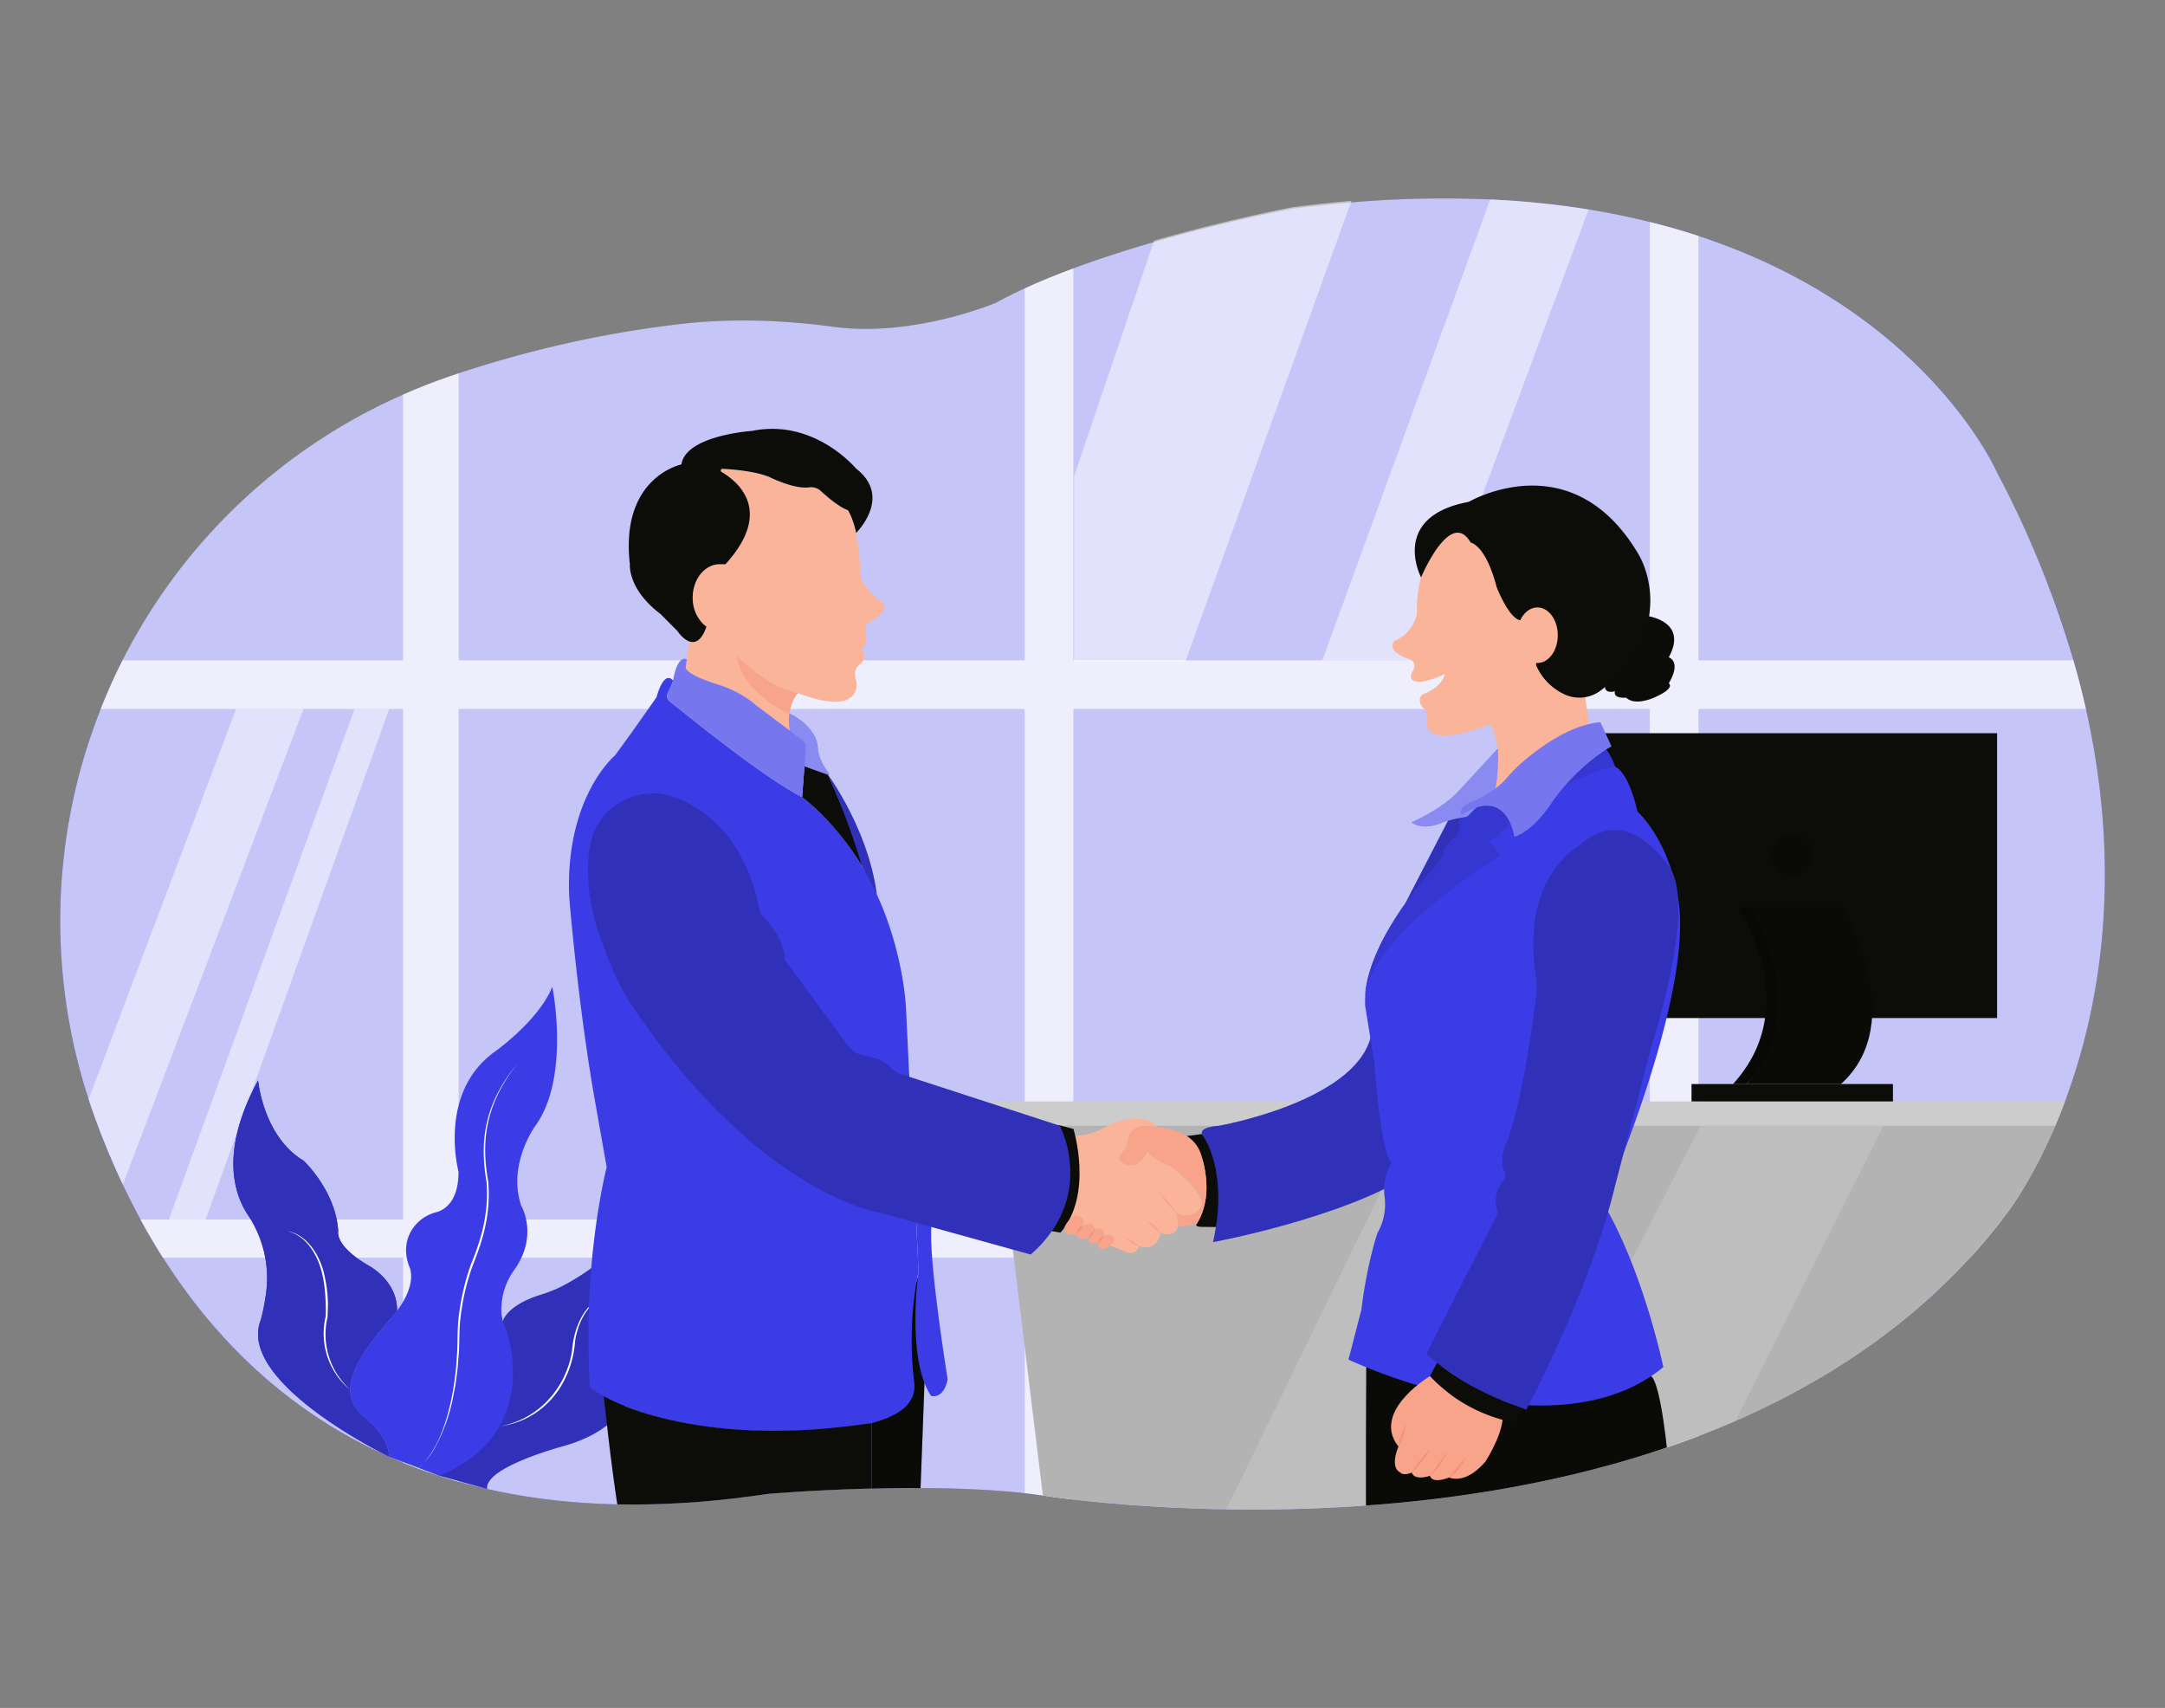  <!DOCTYPE svg PUBLIC "-//W3C//DTD SVG 1.1//EN" "http://www.w3.org/Graphics/SVG/1.1/DTD/svg11.dtd">
<svg xmlns="http://www.w3.org/2000/svg" xmlns:xlink="http://www.w3.org/1999/xlink" width="865.76" height="682.89" viewBox="0 0 865.76 682.89">
<rect x="0" y="0" width="865.76" height="682.89" fill="#808080" stroke="none"/>
<defs>
<clipPath id="a">
<path d="M798.63,188.92S762,104.26,635.27,83.76a343.48,343.48,0,0,0-39.37-4A430.53,430.53,0,0,0,540.12,81q-11.39,1-23.41,2.52s-25.64,4.77-55.49,13.41c-21.42,6.18-45,14.36-62.85,24.18,0,0-32.9,14-64.95,9.64-20.87-2.82-42-3.52-62.88-.93-26,3.21-60.11,9.58-94.91,22.23C58.45,194.61-2.85,321.94,35.42,439.55c.88,2.66,1.79,5.33,2.76,8,3.16,8.61,6.77,17.38,10.92,26.13C84,547.3,156.45,620.07,307,597.31c0,0,65.88-5.7,110,.62,0,0,267.73,43.82,385.78-113.11C802.8,484.82,893.06,369.36,798.63,188.92Z" fill="none"/>
</clipPath>
<style xmlns="http://www.w3.org/1999/xhtml">*, ::after, ::before { box-sizing: border-box; }
img, svg { vertical-align: middle; }
</style>
<style xmlns="http://www.w3.org/1999/xhtml">*, body, html { -webkit-font-smoothing: antialiased; }
img, svg { max-width: 100%; }
</style>
</defs>
<path d="M798.63,188.92S762,104.26,635.27,83.76a341.32,341.32,0,0,0-39.37-4A428.67,428.67,0,0,0,540.12,81q-11.39,1-23.41,2.52s-25.64,4.77-55.49,13.41c-21.42,6.18-45,14.36-62.85,24.18,0,0-32.9,14-64.95,9.64-20.87-2.82-42-3.51-62.88-.93-26,3.21-60.11,9.58-94.91,22.23C58.45,194.61-2.85,322,35.42,439.55c.88,2.66,1.79,5.33,2.76,8,3.16,8.62,6.77,17.38,10.92,26.13C84,547.3,156.45,620.07,307,597.31c0,0,65.88-5.7,110,.62,0,0,267.73,43.82,385.78-113.11C802.8,484.82,893.06,369.36,798.63,188.92Z" fill="#3c3ce7" data-primary="true"/>
<path d="M802.79,484.82c-.7.93-1.4,1.86-2.11,2.77q-6.2,8-12.9,15.29c-30.61,33.36-68.65,56-108.59,71.31q-9.66,3.69-19.44,6.81c-95.29,30.51-196.25,22.58-230.53,18.57-7.84-.92-12.19-1.64-12.19-1.64-2.36-.33-4.79-.64-7.26-.91-43.74-4.81-102.76.29-102.76.29-49,7.41-89.75,4.69-123.6-4.87a212.2,212.2,0,0,1-22.22-7.63c-44.1-18-74.74-48.48-96-81.93q-4.81-7.56-9-15.29-3.77-6.93-7.07-13.92c-4.15-8.75-7.76-17.51-10.92-26.12q-1.44-4-2.76-8a229.6,229.6,0,0,1,4.85-156.1Q44.2,273.52,49,264a229.09,229.09,0,0,1,112.15-106.2q7.06-3.13,14.44-5.81,3.9-1.41,7.78-2.72a445.43,445.43,0,0,1,87.13-19.51c20.9-2.59,42-1.89,62.88.93,32.06,4.33,64.95-9.64,64.95-9.64,3.59-2,7.42-3.88,11.4-5.72,6.16-2.84,12.72-5.51,19.45-8,10.57-3.94,21.54-7.43,32-10.45,29.85-8.63,55.49-13.42,55.49-13.42q12-1.54,23.42-2.5a430.44,430.44,0,0,1,55.77-1.22,346,346,0,0,1,39.37,4q12.86,2.07,24.48,5,10.17,2.52,19.44,5.58c91.47,30,119.44,94.58,119.44,94.58A401.23,401.23,0,0,1,829.14,264q2.85,9.92,5,19.44C862.32,408.69,802.79,484.82,802.79,484.82Z" fill="#fff" opacity="0.7" style="isolation:isolate"/>
<g opacity="0.7" style="isolation:isolate">
<path d="M834.13,283.45H40.27Q44.2,273.52,49,264h780.1Q832,273.93,834.13,283.45Z" fill="#fff"/>
<path d="M800.68,487.59q-6.2,8-12.9,15.29H65.16q-4.81-7.56-9-15.29Z" fill="#fff"/>
<path d="M183.41,149.28V592.44a212.2,212.2,0,0,1-22.22-7.63v-427q7.06-3.13,14.44-5.81Q179.53,150.59,183.41,149.28Z" fill="#fff"/>
<path d="M429.22,107.33V599.57c-7.84-.92-12.19-1.64-12.19-1.64-2.36-.33-4.79-.64-7.26-.91V115.34C415.93,112.5,422.49,109.83,429.22,107.33Z" fill="#fff"/>
<path d="M679.19,94.34V574.19q-9.66,3.69-19.44,6.81V88.76Q669.92,91.28,679.19,94.34Z" fill="#fff"/>
</g>
<path d="M540.42,80.3,474,264.56h-44.5v-74.1l32-94.23C491.37,87.59,517,82.82,517,82.82Q529,81.26,540.42,80.3Z" fill="#fff" opacity="0.5" style="isolation:isolate"/>
<path d="M635.27,83.76C611.08,148.77,568.21,264,568.5,264H528.81L595.9,79.75A341.32,341.32,0,0,1,635.27,83.76Z" fill="#fff" opacity="0.5" style="isolation:isolate"/>
<path d="M121.39,283.45,49.1,473.67c-4.15-8.75-7.76-17.51-10.92-26.13-1-2.66-1.88-5.33-2.76-8l59-156.1Z" fill="#fff" opacity="0.5" style="isolation:isolate"/>
<polygon points="141.78 283.45 67.54 487.6 82.22 487.6 155.65 283.45 141.78 283.45" fill="#fff" opacity="0.5" style="isolation:isolate"/>
<path d="M201.1,528.16s1.54-6.36,15.46-10.58a52.6,52.6,0,0,0,9.84-4.18c8-4.36,21-13,28.12-25.8,0,0,1.1-5.56,19.16-8.34,0,0-9.57,21.27-10.1,32.17a26.73,26.73,0,0,1-2.05,9.35c-3.56,8.25-9.68,23.74-8.68,30.7,0,0,1.38,18-26.39,26.39,0,0-32.79,8.52-31.67,17.45L175.53,590Z" fill="#3c3ce7" data-primary="true"/>
<path d="M201.1,528.16s1.54-6.36,15.46-10.58a52.6,52.6,0,0,0,9.84-4.18c8-4.36,21-13,28.12-25.8,0,0,1.1-5.56,19.16-8.34,0,0-9.57,21.27-10.1,32.17a26.73,26.73,0,0,1-2.05,9.35c-3.56,8.25-9.68,23.74-8.68,30.7,0,0,1.38,18-26.39,26.39,0,0-32.79,8.52-31.67,17.45L175.53,590Z" opacity="0.2" style="isolation:isolate"/>
<path d="M214.11,450.1s-11.26,15.28-5.7,31.94c0,0,7.05,11.76-2.64,25.54a27.15,27.15,0,0,0-5.28,15.86,18.1,18.1,0,0,0,1.94,8.25s15.22,41.36-26.9,58.34l-19.88-7.58s0-7.36-8.35-14.31-13.86-15.35,8.35-40.31a36.45,36.45,0,0,0,3.11-3.67h0c3-4.06,7-10.86,5.2-17.11,0,0-5.48-10.71,4-19.07a16.65,16.65,0,0,1,6.56-3.32c3.27-.9,8.84-4.21,8.84-16.2,0,0-8.34-30.85,13.89-47.51,0,0,18-12.5,23.6-26.39C220.9,394.55,228.15,430.66,214.11,450.1Z" fill="#3c3ce7" data-primary="true"/>
<path d="M158.76,524.15h0a36.45,36.45,0,0,1-3.11,3.67c-22.21,25-16.68,33.37-8.35,40.31s8.35,14.31,8.35,14.31-61.12-29.58-51.4-54.58a80.41,80.41,0,0,0,2.3-12.08,45.24,45.24,0,0,0-7.47-30.1C93.46,477.16,88,460,103.21,431.94c0,0,2,22.47,18.18,32.12,0,0,12.92,12.09,13.86,28.23,0,0-1.6,5.76,12.17,13.74C147.42,506,159.08,512.12,158.76,524.15Z" fill="#3c3ce7" data-primary="true"/>
<path d="M158.76,524.15h0a36.45,36.45,0,0,1-3.11,3.67c-22.21,25-16.68,33.37-8.35,40.31s8.35,14.31,8.35,14.31-61.12-29.58-51.4-54.58a80.41,80.41,0,0,0,2.3-12.08,45.24,45.24,0,0,0-7.47-30.1C93.46,477.16,88,460,103.21,431.94c0,0,2,22.47,18.18,32.12,0,0,12.92,12.09,13.86,28.23,0,0-1.6,5.76,12.17,13.74C147.42,506,159.08,512.12,158.76,524.15Z" fill="#3c3ce7" data-primary="true"/>
<path d="M158.76,524.15h0a36.45,36.45,0,0,1-3.11,3.67c-22.21,25-16.68,33.37-8.35,40.31s8.35,14.31,8.35,14.31-61.12-29.58-51.4-54.58a80.41,80.41,0,0,0,2.3-12.08,45.24,45.24,0,0,0-7.47-30.1C93.46,477.16,88,460,103.21,431.94c0,0,2,22.47,18.18,32.12,0,0,12.92,12.09,13.86,28.23,0,0-1.6,5.76,12.17,13.74C147.42,506,159.08,512.12,158.76,524.15Z" opacity="0.2" style="isolation:isolate"/>
<path d="M199.71,570.3c15.21-2.58,26.54-14.89,29-29.93.67-8.78,4.23-18.67,13-22.22-6.92,3.25-10.6,10.62-11.72,17.88-1.18,17.3-12.59,32-30.31,34.27Z" fill="#fff"/>
<path d="M115.15,492.29c7.35,1.46,11.9,8.53,14,15.26a56.47,56.47,0,0,1,2,13.86L131,526.5a30,30,0,0,0,3.3,22.16,34.31,34.31,0,0,0,5.68,7,29.17,29.17,0,0,1-9.74-29.27,80.41,80.41,0,0,0-.55-12.47,50.13,50.13,0,0,0-1.24-6.16c-1.92-6.68-6.18-13.64-13.32-15.45Z" fill="#fff"/>
<path d="M167.41,586.94c9.77-8.64,13.53-26.39,14.84-38.92.3-2.4.4-5.52.6-7.95.19-4.15.05-9.2.57-13.32a94,94,0,0,1,4.76-20.8c2.65-6.58,5-13.27,5.95-20.32a56,56,0,0,0,.42-13.19c-3.24-18.58.54-32.72,12.47-47.34-11.6,14.82-15.15,28.82-11.79,47.27a57.42,57.42,0,0,1-.37,13.36c-.92,7.09-3.28,13.89-5.92,20.48a93,93,0,0,0-4.79,20.63c-.54,4.11-.41,9.13-.62,13.27-.13,1.9-.35,4.75-.5,6.65-.13,1-.71,5.53-.85,6.62l-1,5.26a70.54,70.54,0,0,1-7.17,20,29.41,29.41,0,0,1-6.64,8.27Z" fill="#fff"/>
<g clip-path="url(#a)">
<path d="M641.69,241.61c-2.89,3.82-7.68,6-12.37,6.41q-1,.07-2,.06a31.29,31.29,0,0,0,14.41-6.47Z" opacity="0.1" style="isolation:isolate"/>
<path d="M641.75,252.9c-3.13,2.76-7.57,3.73-11.65,3.62,4-1,7.95-1.83,11.65-3.62Z" opacity="0.1" style="isolation:isolate"/>
<polygon points="398.37 445.24 419.5 618.14 794.36 618.14 828.49 445.24 398.37 445.24" fill="#b3b3b3"/>
<polygon points="483.28 618.14 565.02 450.1 639.62 450.1 546.77 618.14 483.28 618.14" fill="#fff" opacity="0.15" style="isolation:isolate"/>
<polygon points="680.09 450.1 593.59 618.14 668.98 618.14 753.1 450.1 680.09 450.1" fill="#fff" opacity="0.15" style="isolation:isolate"/>
<rect x="387.56" y="440.38" width="451.35" height="9.72" fill="#ccc"/>
<rect x="634.75" y="293.17" width="163.87" height="113.88" fill="#0c0c08" data-secondary="true"/>
<circle cx="716.69" cy="341.78" r="8.33" opacity="0.2" style="isolation:isolate"/>
<path d="M700,362.61h37s26.93,45.83-.85,70.83H698.31S726.41,407.05,700,362.61Z" fill="#0c0c08" data-secondary="true"/>
<path d="M700,362.61h37s26.93,45.83-.85,70.83H698.31S726.41,407.05,700,362.61Z" opacity="0.2" style="isolation:isolate"/>
<path d="M700,362.61h-5.47s27.63,38.88-1.5,70.83h5.25S726.41,409.83,700,362.61Z" fill="#0c0c08" data-secondary="true"/>
<path d="M700,362.61h-5.47s27.63,38.88-1.5,70.83h5.25S726.41,409.83,700,362.61Z" opacity="0.3" style="isolation:isolate"/>
<rect x="676.42" y="433.44" width="80.55" height="6.94" fill="#0c0c08" data-secondary="true"/>
<path d="M478.51,489.4c-.86,1.3,2.41,1.15,2.41,1.15l6.1.07c5.18-22.66-6.34-37.21-6.34-37.21l-7,.92s8.26,2.13,8.76,19.76C482.45,474.09,483,482.62,478.51,489.4Z" fill="#0c0c08" data-secondary="true"/>
<path d="M546.35,611.31c-.29-10,0-64.66,0-64.66l56.59-16.4,57.24,20s5,0,8.68,55.55" fill="#0c0c08" data-secondary="true"/>
<path d="M546.35,611.31c-.29-10,0-64.66,0-64.66l56.59-16.4,57.24,20s5,0,8.68,55.55" opacity="0.2" style="isolation:isolate"/>
<polygon points="579.05 328.13 561.92 361.27 576.48 343.58 589.32 330.43 584.42 325.82 579.69 325.82 579.05 328.13" fill="#3c3ce7" data-primary="true"/>
<polygon points="579.05 328.13 561.92 361.27 576.48 343.58 589.32 330.43 584.42 325.82 579.69 325.82 579.05 328.13" opacity="0.2" style="isolation:isolate"/>
<path d="M658.12,246.2s17.29,1.78,9.2,16.63c0,0,5.24,1.52,0,10.41,0,0,3,1.78-5.9,5.7,0,0-7.52,3.49-11.18,0,0,0-5.24.57-4.45-2.57,0,0-4,1.29-4-2C641.82,274.35,652.9,265,658.12,246.2Z" fill="#0c0c08" data-secondary="true"/>
<path d="M658.12,246.2s17.29,1.78,9.2,16.63c0,0,5.24,1.52,0,10.41,0,0,3,1.78-5.9,5.7,0,0-7.52,3.49-11.18,0,0,0-5.24.57-4.45-2.57,0,0-4,1.29-4-2C641.82,274.35,652.9,265,658.12,246.2Z" opacity="0.1" style="isolation:isolate"/>
<path d="M479.79,483.3c-3.92,5-9.4,1.66-9.4,1.66a12.16,12.16,0,0,1,.57,5.59c-1,4.66-6.91,2.43-6.91,2.43-1.34,8-8.62,5.29-8.62,5.29-1.66,5-6.65,1.65-6.65,1.65l-23.25-9.13c10-17.45,4-36.56,4-36.56l3.15-.35a20.77,20.77,0,0,0,7.68-2.41c15.89-8.75,21.94-1.41,21.94-1.41.23.19.47.38.69.58-11.83-2.58-11.87,5.54-11.87,5.54-.74,3.7-2.22,4.44-2.22,4.44-2.22,2.23-.74,3.71-.74,3.71,6.23,4.36,9.65-1.87,10.58-4a.2.2,0,0,1,.37,0c1.07,2.75,9.64,6.29,9.64,6.29C485.36,480,479.79,483.3,479.79,483.3Z" fill="#f9b499"/>
<path d="M450.29,495a12.39,12.39,0,0,1,5.14,3.26,12.35,12.35,0,0,1-5.14-3.26Z" fill="#f7a48b"/>
<path d="M459,488.12a16.22,16.22,0,0,1,5.07,4.86,16.45,16.45,0,0,1-5.07-4.86Z" fill="#f7a48b"/>
<path d="M464.05,477.24a32.66,32.66,0,0,1,6.34,7.72,32.75,32.75,0,0,1-6.34-7.72Z" fill="#f7a48b"/>
<path d="M478.51,489.4,471,490.55a12.16,12.16,0,0,0-.57-5.59s5.48,3.33,9.4-1.66c0,0,5.57-3.32-11.06-16.62,0,0-8.57-3.54-9.64-6.29a.2.2,0,0,0-.37,0c-.92,2.08-4.34,8.32-10.58,4,0,0-1.48-1.48.74-3.71,0,0,1.48-.74,2.22-4.44,0,0,0-8.12,11.87-5.54h0a28.67,28.67,0,0,1,10.56,2.94,13.49,13.49,0,0,1,6.74,8C482.31,467.89,484.63,479.62,478.51,489.4Z" fill="#f7a48b"/>
<path d="M424.07,492.84l-4.45-.74c13.64-20.28,3.91-41.54,3.51-42.32l6.12,1.59S437.37,477.56,424.07,492.84Z" fill="#0c0c08" data-secondary="true"/>
<polyline points="367.31 616.67 369.69 552.94 372.5 550.4 367.78 508.4 348.48 569 348.48 625.11" fill="#0c0c08" data-secondary="true"/>
<polyline points="367.31 616.67 369.69 552.94 372.5 550.4 367.78 508.4 348.48 569 348.48 625.11" opacity="0.2" style="isolation:isolate"/>
<path d="M367.31,508.24s-5,34.92,5,49.88c0,0,5,1.66,6.65-6.65,0,0-7.9-48.57-6.44-61.69l-6.16-1.66Z" fill="#3c3ce7" data-primary="true"/>
<path d="M321.7,306.41l.59-7.68a3,3,0,0,0-1.2-2.64l-5.32-4-1.32-7.38c6.94,3,10.08,7.13,11.48,10a12,12,0,0,1,1.12,4.53c.3,4.07,3,8.16,4.48,10.05a.33.33,0,0,1-.39.5C327.51,308.24,321.7,306.41,321.7,306.41Z" fill="#3c3ce7" data-primary="true"/>
<path d="M321.7,306.41l.59-7.68a3,3,0,0,0-1.2-2.64l-5.32-4-1.32-7.38c6.94,3,10.08,7.13,11.48,10a12,12,0,0,1,1.12,4.53c.3,4.07,3,8.16,4.48,10.05a.33.33,0,0,1-.39.5C327.51,308.24,321.7,306.41,321.7,306.41Z" fill="#fff" opacity="0.4" style="isolation:isolate"/>
<path d="M347.36,248.87s-2.08.72-1,5.34c0,0,.78,3.5-1.2,4.42a.83.83,0,0,0-.37,1.18,4.33,4.33,0,0,1-.73,5.69s-3.33,1.66-1.66,6.65c0,0,3.33,15-23.28,5,0,0-5,5-3.32,15l-13.31-10s-5-5-15-8.31c0,0-11.63-3.33-13.3-6.65l.45-3.61.87-6.85v-.3c2.45,1,5.34,0,7.5-7.35a14.6,14.6,0,0,1-3.84-10.16c0-7.35,4.84-13.29,10.81-13.29,19.42-21.44,4.85-33.16-1.55-36.9a.68.68,0,0,1,.39-1.26c4.4.2,12.74.89,18.62,3.23,0,0,9.05,4.53,15,4.25l.44,0,.61-.08a5.58,5.58,0,0,1,4.58,1.43l0,0,.69.62.46.41.74.65,1,.86c.31.24.62.5.93.75l.66.52q.76.6,1.53,1.14l.71.51c.25.17.5.34.76.49s.48.32.72.46.72.42,1.06.59a12,12,0,0,0,1.17.54,4.68,4.68,0,0,0,.48.18v0s0,0,0,.07c.35.51,2,3.15,3.28,9A81.44,81.44,0,0,1,344,230.58s1.67,5,8.32,10C352.35,240.56,357.33,243.88,347.36,248.87Z" fill="#f9b499"/>
<path d="M325.74,194s.94.94,2.37,2.24a5.58,5.58,0,0,0-4.58-1.43A5.66,5.66,0,0,0,325.74,194Z" fill="#f9b499"/>
<path d="M365.65,553.13c1.66,18.29-36.58,18.29-36.58,18.29-66.51,5-93.11-16.63-93.11-16.63-3.32-49.87,6.65-88.12,6.65-88.12l-5-28.26c-6.65-38.24-10-79.81-10-79.81-1.66-39.9,18.29-56.53,18.29-56.53,5-6.65,16.62-23.27,16.62-23.27,3.33-11.64,6.65-6.65,6.65-6.65a34.92,34.92,0,0,1-2.06,4.82,2.69,2.69,0,0,0,.65,3.39c7.93,6.47,38.56,31.14,53,38.34,39.9,31.59,41.56,84.79,41.56,84.79l5,104.75A139.08,139.08,0,0,0,365.65,553.13Z" fill="#3c3ce7" data-primary="true"/>
<path d="M421,491.68a50.86,50.86,0,0,1-8.83,9.91L352.35,485s-48.22-6.65-99.76-83.13c-9.08-13.47-15-34.91-15-34.91-3-12.47-3-22.1-1.53-29.46,3.13-15.72,20.19-24.4,35-18.29,12.71,5.22,27.67,17.49,33,46.08,0,0,9.56,8.7,9.78,18.48l25.27,34.36a9.75,9.75,0,0,0,6.35,3.89c3.31.5,8,1.73,10.64,4.73a9.41,9.41,0,0,0,4.21,2.72l63.46,20.62,0,0C424.25,450.85,434.66,471.4,421,491.68Z" fill="#3c3ce7" data-primary="true"/>
<path d="M421,491.68a50.86,50.86,0,0,1-8.83,9.91L352.35,485s-48.22-6.65-99.76-83.13c-9.08-13.47-15-34.91-15-34.91-3-12.47-3-22.1-1.53-29.46,3.13-15.72,20.19-24.4,35-18.29,12.71,5.22,27.67,17.49,33,46.08,0,0,9.56,8.7,9.78,18.48l25.27,34.36a9.75,9.75,0,0,0,6.35,3.89c3.31.5,8,1.73,10.64,4.73a9.41,9.41,0,0,0,4.21,2.72l63.46,20.62,0,0C424.25,450.85,434.66,471.4,421,491.68Z" opacity="0.2" style="isolation:isolate"/>
<path d="M320.76,318.7l.94-12.29,9.43,3.39s12.6,27.58,13.59,36.53C344.72,346.33,335.72,330.34,320.76,318.7Z" fill="#0c0c08" data-secondary="true"/>
<path d="M331.13,309.8s16.13,21.88,19.5,47.81l-5.91-11.28A297.89,297.89,0,0,0,331.13,309.8Z" fill="#3c3ce7" data-primary="true"/>
<path d="M331.13,309.8s16.13,21.88,19.5,47.81l-5.91-11.28A297.89,297.89,0,0,0,331.13,309.8Z" opacity="0.2" style="isolation:isolate"/>
<path d="M348.48,618.7V569c-72,10.89-107-10.74-107-10.74s2.81,28.12,6.14,48.08" fill="#0c0c08" data-secondary="true"/>
<path d="M444.52,497.56l-.73.7c-5,3.33-4.71-1.63-4.71-1.63-4.7,1.7-3.6-1.69-3.6-1.69-5,1.66-5-1.66-5-1.66-2.49.83-3.73.21-4.35-.62a2.57,2.57,0,0,1,0-2.87c1-1.68,3.3-4.74,5.28-3.47,0,0,3.24.92,1.35,3.71,0,.05,0,.13.08.1,1-.52,4.95-2.27,4.95,1.6,0,0,3.7-2.22,3.7,2.22,0,0,4-1.13,4,1.56A2.92,2.92,0,0,1,444.52,497.56Z" fill="#f7a48b"/>
<path d="M432.74,490a5.32,5.32,0,0,1-2.25,3.25,5.33,5.33,0,0,1,2.25-3.25Z" fill="#f48f78"/>
<path d="M437.77,491.73a5.32,5.32,0,0,1-2.29,3.21,5.28,5.28,0,0,1,2.29-3.21Z" fill="#f48f78"/>
<path d="M441.47,494a4.38,4.38,0,0,1-2.39,2.68,4.43,4.43,0,0,1,2.39-2.68Z" fill="#f48f78"/>
<path d="M548.13,414.7c-6.67,25.93-60.78,35.43-60.78,35.43-8.19.63-6.67,3.28-6.67,3.28s11,14,4.41,43.22c0,0,52-9.57,79.7-27.49" fill="#3c3ce7" data-primary="true"/>
<path d="M548.13,414.7c-6.67,25.93-60.78,35.43-60.78,35.43-8.19.63-6.67,3.28-6.67,3.28s11,14,4.41,43.22c0,0,52-9.57,79.7-27.49" opacity="0.2" style="isolation:isolate"/>
<path d="M598.49,322.12s-54.07,45.18-52.58,80l3.7,23s2.22,33.33,6.66,40a21.72,21.72,0,0,0-2.56,13.59A23.14,23.14,0,0,1,550.83,493s-4.18,12.08-6.41,30.6l-5.18,20s82.21,39.25,125.91,3c0,0-7.93-38.29-24-65.44,0,0,37.51-85.77,29.62-123.49,0,0-2.69-19.94-16-33.27,0,0-3.07-15.12-8.94-17.93l-17-2.81Z" fill="#3c3ce7" data-primary="true"/>
<path d="M642.34,299.66a24,24,0,0,1,3.5,6.75s-25.87,5.34-47.35,28.3l-3,1.48,4.44,5.93s-51.75,31.26-54,56.37c0,0-1.12-20.87,30.53-54.91a14.34,14.34,0,0,1,5.37-9.11,4.39,4.39,0,0,0,1.71-4c-.32-2.53-.15-6.35,3.08-8.81L600,319.16,634,298.42Z" fill="#3c3ce7" data-primary="true"/>
<path d="M642.34,299.66a24,24,0,0,1,3.5,6.75s-25.87,5.34-47.35,28.3l-3,1.48,4.44,5.93s-51.75,31.26-54,56.37c0,0-1.12-20.87,30.53-54.91a14.34,14.34,0,0,1,5.37-9.11,4.39,4.39,0,0,0,1.71-4c-.32-2.53-.15-6.35,3.08-8.81L600,319.16,634,298.42Z" opacity="0.1" style="isolation:isolate"/>
<path d="M579.24,213.24s-13.34,9.63-12.6,31.85a14.78,14.78,0,0,1-8.88,11.11s-4.45,3.7,5.92,7.41c0,0,3,.74,1.48,4.44,0,0-3.7,5.19,3.71,4.45a35.13,35.13,0,0,0,8.88-3s-.74,5.19-8.88,8.15c0,0-3,2.22.74,5.93,0,0,.82-.74,1.15,5.18,0,0-2.65,11.4,25.13.88,0,0,5.82,8.6,2,25.71l22.89-11.78,14.6-14.05L634,279.16l-4.44-54.07-40.74-14.81Z" fill="#f9b499"/>
<path d="M607.92,248c-4.64-.8-9.43-13.28-9.43-13.28-4.44-17-10.37-17.77-10.37-17.77-8.14-14.08-19.85,13.91-19.85,13.91s-12.74-24.28,19.11-30.21c0,0,41.48-24.44,68.14,21.48,0,0,16.76,27.87-15,53.63a14.16,14.16,0,0,1-15.56,1.54A22.88,22.88,0,0,1,614.28,266l.51-12v-5l-6.87-1" fill="#0c0c08" data-secondary="true"/>
<ellipse cx="614.79" cy="253.98" rx="8.15" ry="11.11" fill="#f9b499"/>
<path d="M564.42,328.79s12.78-5.34,19.72-13.41l14.75-16s.6,9.22-1,16l-11.24,11.18a60.59,60.59,0,0,0-9.75,2.23S569.61,332.49,564.42,328.79Z" fill="#3c3ce7" data-primary="true"/>
<path d="M564.42,328.79s12.78-5.34,19.72-13.41l14.75-16s.6,9.22-1,16l-11.24,11.18a60.59,60.59,0,0,0-9.75,2.23S569.61,332.49,564.42,328.79Z" fill="#fff" opacity="0.4" style="isolation:isolate"/>
<path d="M570.35,541.36a117.87,117.87,0,0,0,40,22.22s25.08-46.39,35.5-89.49l14.84-56.87s16.59-50.58,7.94-68.77c0,0-16.8-29.29-37.54-10,0,0-23.1,12.33-16.9,51.94a26.12,26.12,0,0,1,.16,7.28c-1.41,11.58-6.09,46.46-12.79,61.31a3.61,3.61,0,0,0-.17.46c-.3,1.13-1.39,5.81.25,9.18a3.16,3.16,0,0,1-.47,3.4,12.66,12.66,0,0,0-2.5,11.84,3.24,3.24,0,0,1-.24,2.29Z" fill="#3c3ce7" data-primary="true"/>
<path d="M570.35,541.36a117.87,117.87,0,0,0,40,22.22s25.08-46.39,35.5-89.49l14.84-56.87s16.59-50.58,7.94-68.77c0,0-16.8-29.29-37.54-10,0,0-23.1,12.33-16.9,51.94a26.12,26.12,0,0,1,.16,7.28c-1.41,11.58-6.09,46.46-12.79,61.31a3.61,3.61,0,0,0-.17.46c-.3,1.13-1.39,5.81.25,9.18a3.16,3.16,0,0,1-.47,3.4,12.66,12.66,0,0,0-2.5,11.84,3.24,3.24,0,0,1-.24,2.29Z" opacity="0.2" style="isolation:isolate"/>
<path d="M574.66,544.87l-2.83,5.37s14.15,15.85,33.74,18.29l3.22-5.46S588.6,556.53,574.66,544.87Z" fill="#0c0c08" data-secondary="true"/>
<path d="M571.83,550.24s-23.7,14.08-12.59,28.15c0,0-3.71,8.15.74,10.37,0,0,1.06,1.48,4.6,0,0,0,.58,3.39,7.25,1.32,0,0,.53,3.4,7.67.67,0,0,6.4,3.19,14.55-6.43,0,0,6.17-9.6,6.79-16.65A62.17,62.17,0,0,1,571.83,550.24Z" fill="#f7a48b"/>
<path d="M559.24,578.39a28.84,28.84,0,0,1,3-8.89,28.84,28.84,0,0,1-3,8.89Z" fill="#f48f78"/>
<path d="M564.58,588.76a44.53,44.53,0,0,1,7.25-9.15,44.8,44.8,0,0,1-7.25,9.15Z" fill="#f48f78"/>
<path d="M578.56,580.45a21.3,21.3,0,0,1-6.73,9.63c2.33-3.2,4.54-6.32,6.73-9.63Z" fill="#f48f78"/>
<path d="M585.9,582.83a16.37,16.37,0,0,1-6.4,7.92c2.32-2.55,4.18-5.29,6.4-7.92Z" fill="#f48f78"/>
<path d="M319.09,277.13s-2.74,2.38-3.32,8.32c0,0-18.89-8-21.22-23.26C294.55,262.19,306.7,274.74,319.09,277.13Z" fill="#f7a48b"/>
<path d="M322.29,298.73l-.59,7.68-.94,12.29c-14.4-7.2-45-31.87-53-38.34a2.69,2.69,0,0,1-.65-3.39,34.92,34.92,0,0,0,2.06-4.82c1.67-10,5-8.67,5-8.67l.45.07-.45,3.61c1.66,3.32,13.3,6.65,13.3,6.65,10,3.32,15,8.31,15,8.31l13.3,10,5.32,4A3,3,0,0,1,322.29,298.73Z" fill="#3c3ce7" data-primary="true"/>
<path d="M322.29,298.73l-.59,7.68-.94,12.29c-14.4-7.2-45-31.87-53-38.34a2.69,2.69,0,0,1-.65-3.39,34.92,34.92,0,0,0,2.06-4.82c1.67-10,5-8.67,5-8.67l.45.07-.45,3.61c1.66,3.32,13.3,6.65,13.3,6.65,10,3.32,15,8.31,15,8.31l13.3,10,5.32,4A3,3,0,0,1,322.29,298.73Z" fill="#fff" opacity="0.3" style="isolation:isolate"/>
<path d="M342.38,213.07c-1.3-5.85-2.93-8.49-3.28-9,0,0,0-.06,0-.07v0a4.68,4.68,0,0,1-.48-.18,12,12,0,0,1-1.17-.54c-.35-.18-.7-.38-1.06-.59s-.48-.3-.72-.46-.51-.32-.76-.49l-.71-.51q-.76-.54-1.53-1.14l-.66-.52c-.31-.25-.62-.51-.93-.75l-1-.86-.74-.65c-.16-.13-.32-.28-.46-.41l-.69-.62,0,0a5.58,5.58,0,0,0-4.58-1.43l-.61.08-.44,0c-6,.28-15-4.25-15-4.25-5.88-2.34-14.22-3-18.62-3.23a.68.68,0,0,0-.39,1.26c6.4,3.74,21,15.46,1.55,36.9-6,0-10.81,5.94-10.81,13.29A14.6,14.6,0,0,0,283,249.05c-2.16,7.3-5,8.3-7.5,7.35-2.63-1-4.68-4.21-4.68-4.21-3.38-3.32-6.63-6.65-6.63-6.65-13.29-10-12.31-19.94-12.31-19.94-4-34.93,20.63-39.91,20.63-39.91,1.66-11.64,28.26-13.4,28.26-13.4,24.94-5.07,41.57,15.07,41.57,15.07C355.63,197.67,345,210.32,342.38,213.07Z" fill="#0c0c08" data-secondary="true"/>
<path d="M298.58,238.89c0,7.35-4.84,13.31-10.8,13.31a9.58,9.58,0,0,1-7-3.15A14.6,14.6,0,0,1,277,238.89c0-7.34,4.84-13.3,10.81-13.3S298.58,231.55,298.58,238.89Z" fill="#f9b499"/>
<path d="M645.84,276.37c4-1.14,7.71-2.74,11.54-4.24a21.44,21.44,0,0,1-11.54,4.24Z" opacity="0.1" style="isolation:isolate"/>
<path d="M605.57,334.63s-2.63-20.66-21.15-8.81c0,0-2.22-3,5.93-5.92,0,0,7.67-3.54,11.95-8.52a59.93,59.93,0,0,1,5.92-6.11c6.58-5.76,19.35-15.45,31.75-16.48l4.44,9.63s-12.59,6.67-23.7,22.22C620.71,320.64,614.13,331.58,605.57,334.63Z" fill="#3c3ce7" data-primary="true"/>
<path d="M605.57,334.63s-2.63-20.66-21.15-8.81c0,0-2.22-3,5.93-5.92,0,0,7.67-3.54,11.95-8.52a59.93,59.93,0,0,1,5.92-6.11c6.58-5.76,19.35-15.45,31.75-16.48l4.44,9.63s-12.59,6.67-23.7,22.22C620.71,320.64,614.13,331.58,605.57,334.63Z" fill="#fff" opacity="0.3" style="isolation:isolate"/>
</g>
</svg>